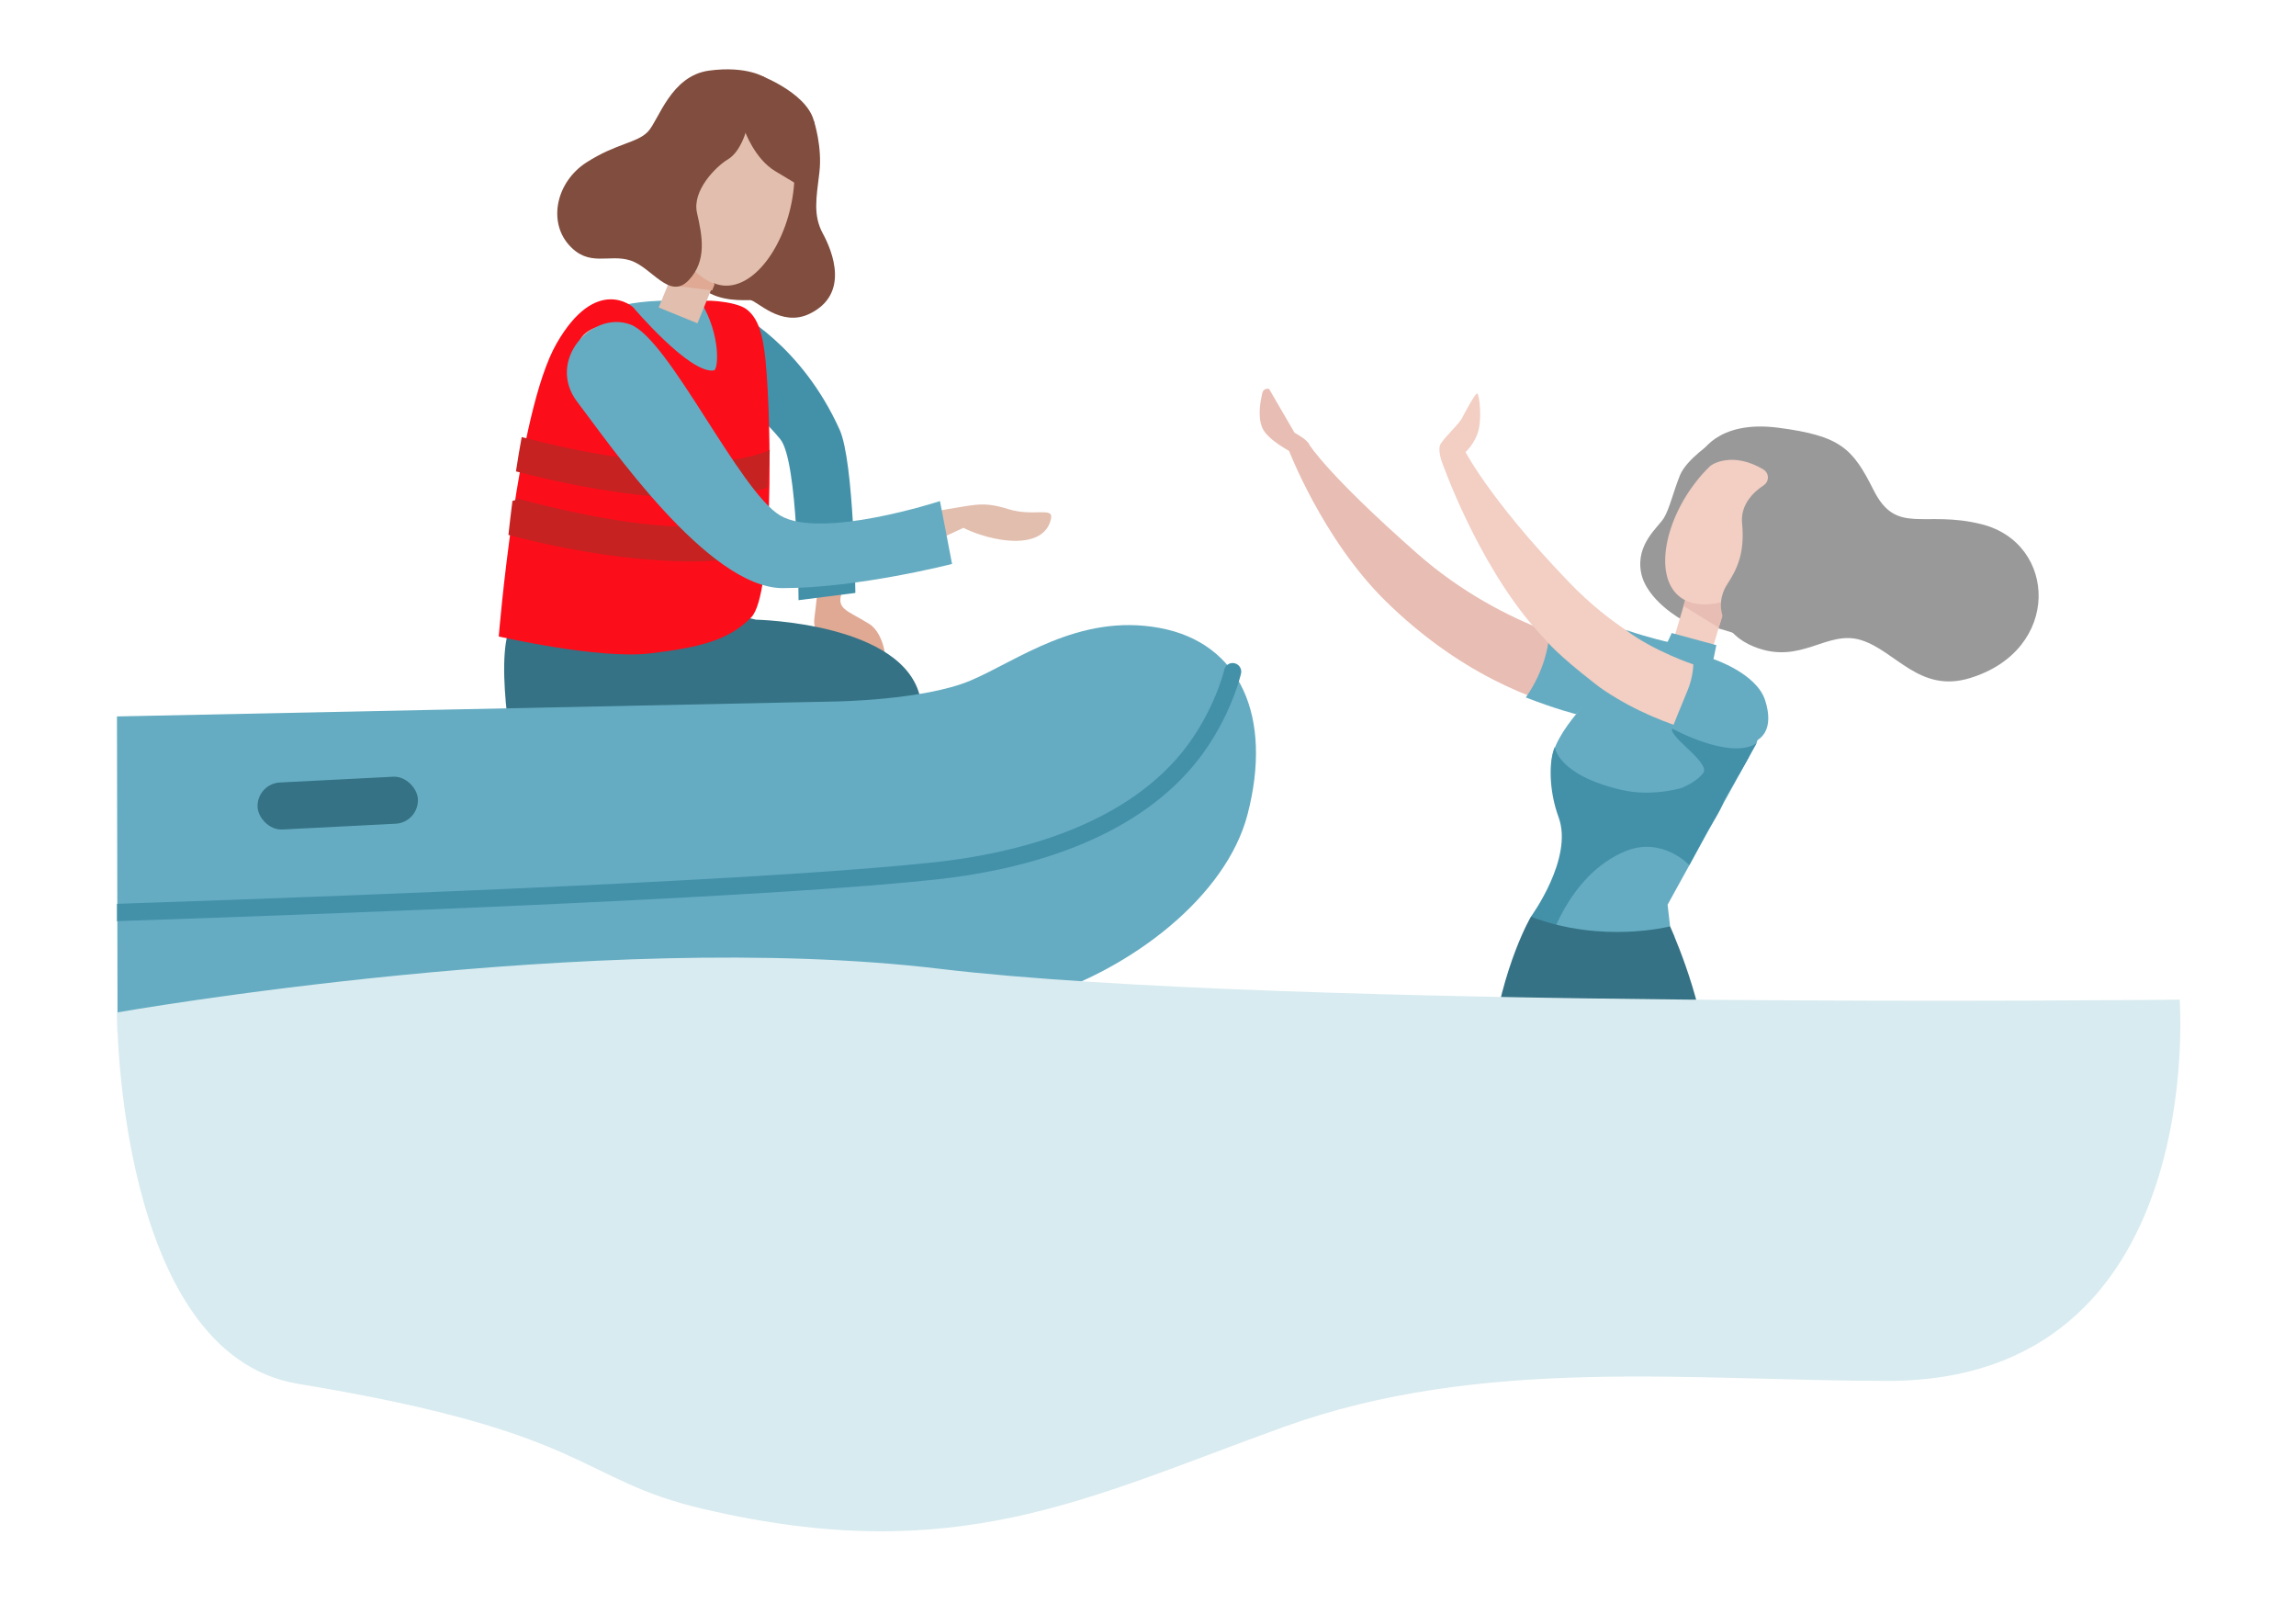 <?xml version="1.0" encoding="UTF-8"?>
<svg width="530px" height="370px" viewBox="0 0 530 370" version="1.1" xmlns="http://www.w3.org/2000/svg" xmlns:xlink="http://www.w3.org/1999/xlink">
    <title>nouveaux-elus-collectivites-1B</title>
    <g id="nouveaux-elus-collectivites-1B" stroke="none" stroke-width="1" fill="none" fill-rule="evenodd">
        <g id="illusnouveaux-elus-collectivites-1B" transform="translate(27, 16)">
            <path d="M162.08,97.959 C163.99,101.759 161.49,122.769 161.01,126.519 C160.53,130.269 162.73,130.839 167.28,133.949 C171.83,137.059 173.63,141.899 176.11,139.959 C178.59,138.019 177.19,130.189 173.68,128.009 C168.27,124.649 165.83,124.629 167.49,120.249 C169.16,115.839 165.16,90.139 165.16,90.139 C165.16,90.139 159.81,93.419 162.09,97.949 L162.08,97.959 Z" id="Path" fill="#DFA994"></path>
            <path d="M143.1,56.099 C143.1,56.099 157.89,63.359 166.82,83.169 C170.16,90.579 170.45,120.839 170.45,120.839 L157.33,122.509 C157.33,122.509 157.25,90.469 153.14,85.389 C148.4,79.529 142.7,75.819 142.7,75.819 L143.09,56.079 L143.1,56.099 Z" id="Path" fill="#4391A9"></path>
            <g id="Group" transform="translate(263.771, 73.719)" fill-rule="nonzero">
                <polygon id="Path" fill="#80CFD4" points="95.039 61.61 98.239 58.43 98.439 62.91 95.039 61.61"></polygon>
                <path d="M84.589,72.7 C84.589,72.7 73.899,84.11 73.129,86.09 C72.349,88.08 72.669,99.75 72.669,99.75 C72.669,99.75 78.799,90.97 79.989,88.63 C81.189,86.29 88.399,74.63 88.399,74.63 L84.589,72.7 L84.589,72.7 L84.589,72.7 Z" id="Path" fill="#80CFD4"></path>
                <path d="M2.179,0.04 C2.179,0.04 0.889,-0.31 0.599,1.05 C0.309,2.41 -0.611,6.23 0.639,9.07 C1.889,11.91 7.519,14.72 7.519,14.72 C7.519,14.72 11.839,14.12 11.499,12.96 C11.159,11.8 8.059,10.15 8.059,10.15 L2.179,0.04 L2.179,0.04 L2.179,0.04 Z" id="Path" fill="#E8BDB3"></path>
                <path d="M104.719,55.04 C105.969,55.12 116.839,58.78 116.839,58.78 C116.839,58.78 118.659,52.61 118.159,52.18 C117.659,51.75 104.399,49.93 104.399,49.93 L104.709,55.04 L104.709,55.04 L104.719,55.04 Z" id="Path" fill="#999999"></path>
                <path d="M80.009,60 C80.009,60 57.009,56.21 36.349,38.01 C15.679,19.81 11.509,12.97 11.509,12.97 L6.559,13.75 C6.559,13.75 14.459,34.69 29.199,49.11 C45.369,64.93 62.569,72.41 77.109,75.22 C91.649,78.02 89.619,63.56 80.009,60.01 L80.009,60.01 L80.009,60 Z" id="Path" fill="#E8BDB3"></path>
                <path d="M104.719,12.2 C104.719,12.2 98.519,16.24 97.009,20 C95.499,23.76 94.629,27.63 93.339,29.78 C92.049,31.94 86.849,35.78 88.029,42.31 C89.199,48.84 97.629,53.39 97.629,53.39 L103.709,39.18 C103.709,39.18 108.049,16.27 108.339,15.96 C108.629,15.65 104.729,12.2 104.729,12.2 L104.729,12.2 L104.719,12.2 Z" id="Path" fill="#999999"></path>
                <polygon id="Path" fill="#F2CEC3" points="99.129 45.78 94.899 60.15 103.729 62.75 108.379 46.94 99.129 45.78"></polygon>
                <path d="M98.229,48.81 C98.229,48.81 101.349,49.6 103.699,49.12 C106.059,48.64 108.659,45.63 108.659,45.63 L107.949,49.06 L105.969,55.11 L97.839,50.12 L98.229,48.8 L98.229,48.8 L98.229,48.81 Z" id="Path" fill="#E8BDB3"></path>
                <path d="M79.269,68.52 C79.269,68.52 67.269,79.34 67.399,86.4 C67.529,93.45 70.949,98.39 70.509,101.92 C70.069,105.45 68.069,114.1 68.069,114.1 L66.879,123.17 C66.879,123.17 68.299,125.04 71.499,125.57 C78.839,126.8 91.819,127.37 91.969,127.62 C92.179,127.97 94.749,124.09 94.749,124.09 L94.169,119.07 L114.689,81.84 C114.689,81.84 117.269,73.9 114.209,69.87 C112.709,67.91 111.929,67.04 110.279,65.94 C108.619,64.84 79.289,68.52 79.289,68.52 L79.289,68.52 L79.269,68.52 Z" id="Path" fill="#65ACC2"></path>
                <path d="M68.139,82.65 C68.139,82.65 68.639,89.06 83.379,92.54 C98.119,96.02 112.999,84.87 112.999,84.87 L107.139,95.16 C106.279,97.63 104.469,100.19 103.199,102.47 L99.179,109.94 C99.179,109.94 92.979,103.26 84.529,106.69 C70.899,112.21 66.429,129.14 66.429,129.14 L62.619,121.83 C62.619,121.83 72.489,108.37 69.009,98.88 C66.739,92.71 66.729,85.91 68.139,82.64 L68.139,82.64 L68.139,82.65 Z" id="Path" fill="#4391A9"></path>
                <path d="M88.909,58.06 C88.909,58.06 79.219,69.44 90.409,72.11 C101.599,74.79 110.419,65.98 110.419,65.98 C110.419,65.98 107.229,63.49 102.009,61.62 C96.789,59.75 88.909,58.06 88.909,58.06 L88.909,58.06 L88.909,58.06 Z" id="Path" fill="#F2B186"></path>
                <path d="M110.419,65.98 C110.419,65.98 90.589,64.54 71.479,44.71 C52.369,24.88 46.909,13.48 46.909,13.48 L42.009,16.69 C42.009,16.69 49.939,39.6 63.459,55.17 C78.289,72.26 92.039,76.91 106.299,80.89 C120.569,84.87 119.719,70.29 110.429,65.97 L110.429,65.97 L110.419,65.98 Z" id="Path" fill="#F2CEC3"></path>
                <path d="M101.449,20.58 C93.649,29.91 90.889,42.92 96.779,47.85 C102.669,52.78 114.989,47.76 122.799,38.44 C130.599,29.11 130.929,19 125.029,14.07 C119.129,9.14 109.239,11.25 101.439,20.58 L101.439,20.58 L101.449,20.58 Z" id="Path" fill="#F2CEC3"></path>
                <path d="M116.289,18.64 C117.649,19.45 117.679,21.39 116.359,22.27 C113.939,23.88 110.949,26.77 111.369,31.05 C112.059,38.11 110.079,41.81 107.949,45.1 C104.649,50.19 106.969,56.66 114.129,59.53 C125.009,63.89 130.909,55.48 138.899,58.02 C146.889,60.56 152.319,70.29 163.899,66.79 C185.199,60.34 184.139,35.6 166.609,31.25 C153.259,27.93 147.029,33.94 141.729,23.4 C136.889,13.78 134.179,10.87 119.709,8.99 C105.229,7.11 101.659,15.32 101.659,15.32 L104.199,17.67 C104.199,17.67 108.929,14.25 116.309,18.63 L116.309,18.63 L116.289,18.64 Z" id="Path" fill="#999999"></path>
                <path d="M41.999,16.7 C41.999,16.7 41.219,14.38 41.599,13.13 C41.979,11.87 45.969,8.21 46.639,6.92 C47.319,5.64 49.749,0.98 50.229,1.11 C50.709,1.24 51.449,7.19 50.269,10.41 C49.089,13.63 46.719,15.33 46.719,15.33 L41.999,16.7 L41.999,16.7 L41.999,16.7 Z" id="Path" fill="#F2CEC3"></path>
                <path d="M95.149,56.38 L105.429,59.17 L104.759,62.39 C104.759,62.39 114.689,65.65 116.689,71.9 C118.689,78.15 116.579,82.16 110.219,82.3 C103.869,82.45 95.199,78.41 95.199,78.41 C95.199,78.41 97.489,72.68 98.789,69.6 C100.089,66.51 100.109,63.61 100.109,63.61 C100.109,63.61 91.109,60.63 84.479,55.66 C90.579,57.68 94.169,58.41 94.169,58.41 L95.129,56.37 L95.129,56.37 L95.149,56.38 Z" id="Path" fill="#65ACC2"></path>
                <path d="M66.619,58.67 C66.619,58.67 65.929,64.88 61.439,71.24 C68.769,74.07 73.049,75.09 73.049,75.09 L78.949,69.24 C78.949,69.24 70.269,62.71 66.609,58.67 L66.609,58.67 L66.619,58.67 Z" id="Path" fill="#65ACC2"></path>
                <path d="M95.209,78.41 C95.209,78.41 108.559,85.77 114.679,81.83 C112.819,85.2 110.619,89.07 110.619,89.07 L97.019,92.26 C97.019,92.26 100.539,91.05 102.369,88.7 C104.199,86.35 94.429,80.37 95.219,78.42 L95.219,78.42 L95.209,78.41 Z" id="Path" fill="#4391A9"></path>
                <path d="M95.779,126.48 C95.779,126.48 90.167,126.702 78.943,127.145 C68.551,127.633 62.578,129.813 61.024,133.686 C58.794,139.256 56.559,166.22 62.789,207.82 L93.089,209.86 C93.089,209.86 101.169,182.38 103.379,164.88 C105.169,150.76 98.429,132.86 95.769,126.48 L95.779,126.48 Z" id="Path" fill="#357285"></path>
                <path d="M64.149,134.21 C66.479,128.4 70.099,128.82 80.359,128.73 C90.609,128.64 95.789,126.47 95.789,126.47 C95.149,124.94 94.749,124.07 94.749,124.07 C94.749,124.07 79.079,128.14 62.629,121.83 C62.629,121.83 56.089,132.8 53.389,152.34 C50.689,171.88 56.869,207.41 56.869,207.41 L62.819,207.81 C56.579,166.2 61.929,139.77 64.169,134.21 L64.169,134.21 L64.149,134.21 Z" id="Path" fill="#357285"></path>
            </g>
            <path d="M91.8,127.009 C101.65,116.249 147.52,127.009 147.52,127.009 C147.52,127.009 181.82,127.679 185.45,145.139 C188.55,160.069 158.93,158.709 158.93,158.709 L91.8,160.709 C91.8,160.709 86.35,132.969 91.8,127.009 L91.8,127.009 Z" id="Path" fill="#357285"></path>
            <path d="M142.71,75.839 L139.18,54.369 C139.18,54.369 127.58,52.139 117.03,54.369 C106.48,56.599 129.87,76.979 129.87,76.979 L142.71,75.849 L142.71,75.839 Z" id="Path" fill="#65ACC2"></path>
            <g id="Group" transform="translate(88.13, 53.08)">
                <path d="M61.61,14.429 C63.01,28.719 63.36,68.129 58.32,73.349 C53.28,78.579 46.6,80.329 34.88,81.719 C23.16,83.119 0,77.809 0,77.809 C0,77.809 4.16,26.219 13.33,10.219 C22.5,-5.781 30.98,1.789 30.98,1.789 C30.98,1.789 44.1,17.309 49.67,16.409 C50.7,16.239 51.3,8.229 46.69,0.679 C45.85,-0.081 54.58,0.289 57.18,2.279 C59.78,4.269 60.96,7.699 61.62,14.419 L61.61,14.429 Z" id="Path" fill="#FC0D1A"></path>
                <path d="M62.56,34.739 C59.6,36.239 43.52,41.869 5.3,31.789 C4.82,34.369 4.37,37.029 3.97,39.709 C22.13,44.449 36.8,45.989 46.15,45.989 C52.91,45.989 58.63,44.449 61.95,43.499 C62.2,40.589 62.41,37.649 62.56,34.749 L62.56,34.739 Z" id="Path" fill="#C62222" fill-rule="nonzero"></path>
                <path d="M60.48,49.839 C58.24,51.099 45.01,56.859 4.64,46.059 L3.16,46.529 C2.82,49.189 2.51,51.819 2.23,54.369 C20.65,59.219 35.35,60.489 44.77,60.489 C51.26,60.489 55.93,59.749 59.22,58.839 C59.7,56.079 60.12,53.029 60.48,49.839 L60.48,49.839 Z" id="Path" fill="#C62222" fill-rule="nonzero"></path>
            </g>
            <g id="Group" transform="translate(0, 128.26)">
                <path d="M240.6,0.639 C221.91,-2.761 207.75,8.289 196.98,12.819 C186.22,17.349 165.83,17.629 165.83,17.629 L0,21.079 L0.13,93.889 C0.13,93.889 41.43,87.469 98.64,88.869 C131.82,89.679 164.44,85.139 202.32,88.049 C206.82,87.429 210.21,86.809 212.27,86.169 C234.36,79.369 256.07,62.559 260.98,43.689 C266.85,21.129 259.28,4.039 240.59,0.639 L240.6,0.639 Z" id="Path" fill="#65ACC2"></path>
                <path d="M257.8,8.769 C256.7,8.619 255.7,9.399 255.56,10.489 C255.55,10.579 252.82,21.739 244.25,31.239 C229.82,47.229 206.15,52.829 188.84,54.719 C153.57,58.569 67.46,62.049 5.68434189e-14,64.329 L5.68434189e-14,68.329 C67.55,66.039 153.87,62.549 189.27,58.689 C207.38,56.709 232.18,50.769 247.42,33.679 C256.69,23.279 259.46,11.399 259.51,10.999 C259.65,9.909 258.88,8.909 257.79,8.769 L257.8,8.769 Z" id="Path" fill="#4391A9" fill-rule="nonzero"></path>
                <rect id="Rectangle" fill="#357285" fill-rule="nonzero" transform="translate(50.963, 41.082) rotate(177.09) translate(-50.963, -41.082) " x="32.438" y="35.652" width="37.05" height="10.86" rx="5.43"></rect>
            </g>
            <path d="M135.53,332.289 C105.92,325.359 110.21,314.629 41.82,303.359 C5.68434189e-14,296.459 5.68434189e-14,217.659 5.68434189e-14,217.659 C5.68434189e-14,217.659 110.98,198.109 189.9,207.579 C268.82,217.049 476.14,214.699 476.14,214.699 C476.14,214.699 482.93,302.679 408.76,302.679 C363.55,302.679 315.04,296.839 269.39,313.289 C223.74,329.749 193.84,345.919 135.53,332.279 L135.53,332.289 Z" id="Path" fill="#D8EBF0"></path>
            <path d="M134.5,81.249 C147.35,101.699 145.99,101.539 153.26,105.819 C160.53,110.089 185.42,102.479 191.8,101.489 C194.44,101.079 196.29,100.699 197.97,100.529 C200.34,100.279 202.36,100.429 205.75,101.489 C211.54,103.299 216.17,100.909 215.62,103.639 C214.57,108.769 208.88,109.249 204.22,108.569 C199.28,107.849 195.39,105.819 195.39,105.819 C195.39,105.819 177.56,114.399 163.76,117.969 C151.32,121.179 147.7,119.469 132.16,105.819 C106.78,83.529 102.5,65.169 108.24,60.809 C113.98,56.449 121.66,60.809 134.51,81.259 L134.51,81.259 L134.5,81.249 Z" id="Path" fill="#E2BEAE"></path>
            <path d="M106.26,76.749 C113.52,86.239 136.4,119.729 153.7,119.729 C171,119.729 192.77,114.149 192.77,114.149 L189.98,99.639 C189.98,99.639 162.63,108.569 153.14,102.989 C143.65,97.409 127.47,62.249 118.54,58.899 C109.61,55.549 99.01,67.269 106.26,76.759 L106.26,76.749 Z" id="Path" fill="#65ACC2"></path>
            <path d="M160.88,11.899 C160.88,11.899 162.86,17.899 162.14,23.829 C161.42,29.759 160.67,33.699 162.93,37.869 C165.19,42.039 169.18,51.919 159.87,56.419 C153.26,59.619 147.67,53.299 146.19,53.259 C144.71,53.219 139.31,53.719 135.38,50.759 C131.44,47.799 140.69,39.689 140.69,39.689 L160.88,11.889 L160.88,11.889 L160.88,11.899 Z" id="Path" fill="#804D3E" fill-rule="nonzero"></path>
            <polygon id="Path" fill="#E2BEAE" fill-rule="nonzero" points="139.93 44.059 134 58.609 125.05 54.969 131.58 38.949 139.93 44.059"></polygon>
            <path d="M156.22,27.469 C154.97,39.589 147.56,50.669 139.9,49.889 C132.24,49.099 127.23,36.749 128.47,24.629 C129.72,12.499 136.74,5.199 144.4,5.989 C152.06,6.779 157.46,15.349 156.22,27.479 L156.22,27.479 L156.22,27.469 Z" id="Path" fill="#E2BEAE" fill-rule="nonzero"></path>
            <path d="M137.99,49.589 C137.99,49.589 134.88,48.289 133.26,46.359 C131.64,44.429 131.47,40.259 131.47,40.259 L129.81,43.539 L127.47,49.799 L137.4,51.019 L137.98,49.589 L137.98,49.589 L137.99,49.589 Z" id="Path" fill="#DFA994" fill-rule="nonzero"></path>
            <path d="M145.1,14.629 C145.1,14.629 143.86,19.069 141.05,20.759 C138.24,22.439 132.73,27.979 133.89,33.119 C135.05,38.259 136.33,44.149 131.92,48.719 C127.51,53.289 123.52,45.729 118.53,44.109 C113.53,42.499 108.92,45.829 104.21,40.389 C99.5,34.939 101.47,25.929 108.37,21.489 C115.27,17.049 120.08,17.029 122.58,14.369 C125.08,11.709 127.82,1.509 136.65,0.299 C145.49,-0.911 149.7,1.939 149.7,1.939 L145.1,14.629 L145.1,14.629 Z" id="Path" fill="#804D3E" fill-rule="nonzero"></path>
            <path d="M144.897,14.154 C144.897,14.154 147.17,20.629 151.95,23.499 L156.73,26.369 C156.73,26.369 161.78,19.869 161.06,12.929 C160.35,5.989 148.941,1.585 148.941,1.585 L144.504,13.501 L144.504,13.728 L144.897,14.154 Z" id="Path" fill="#804D3E" fill-rule="nonzero"></path>
        </g>
    </g>
</svg>